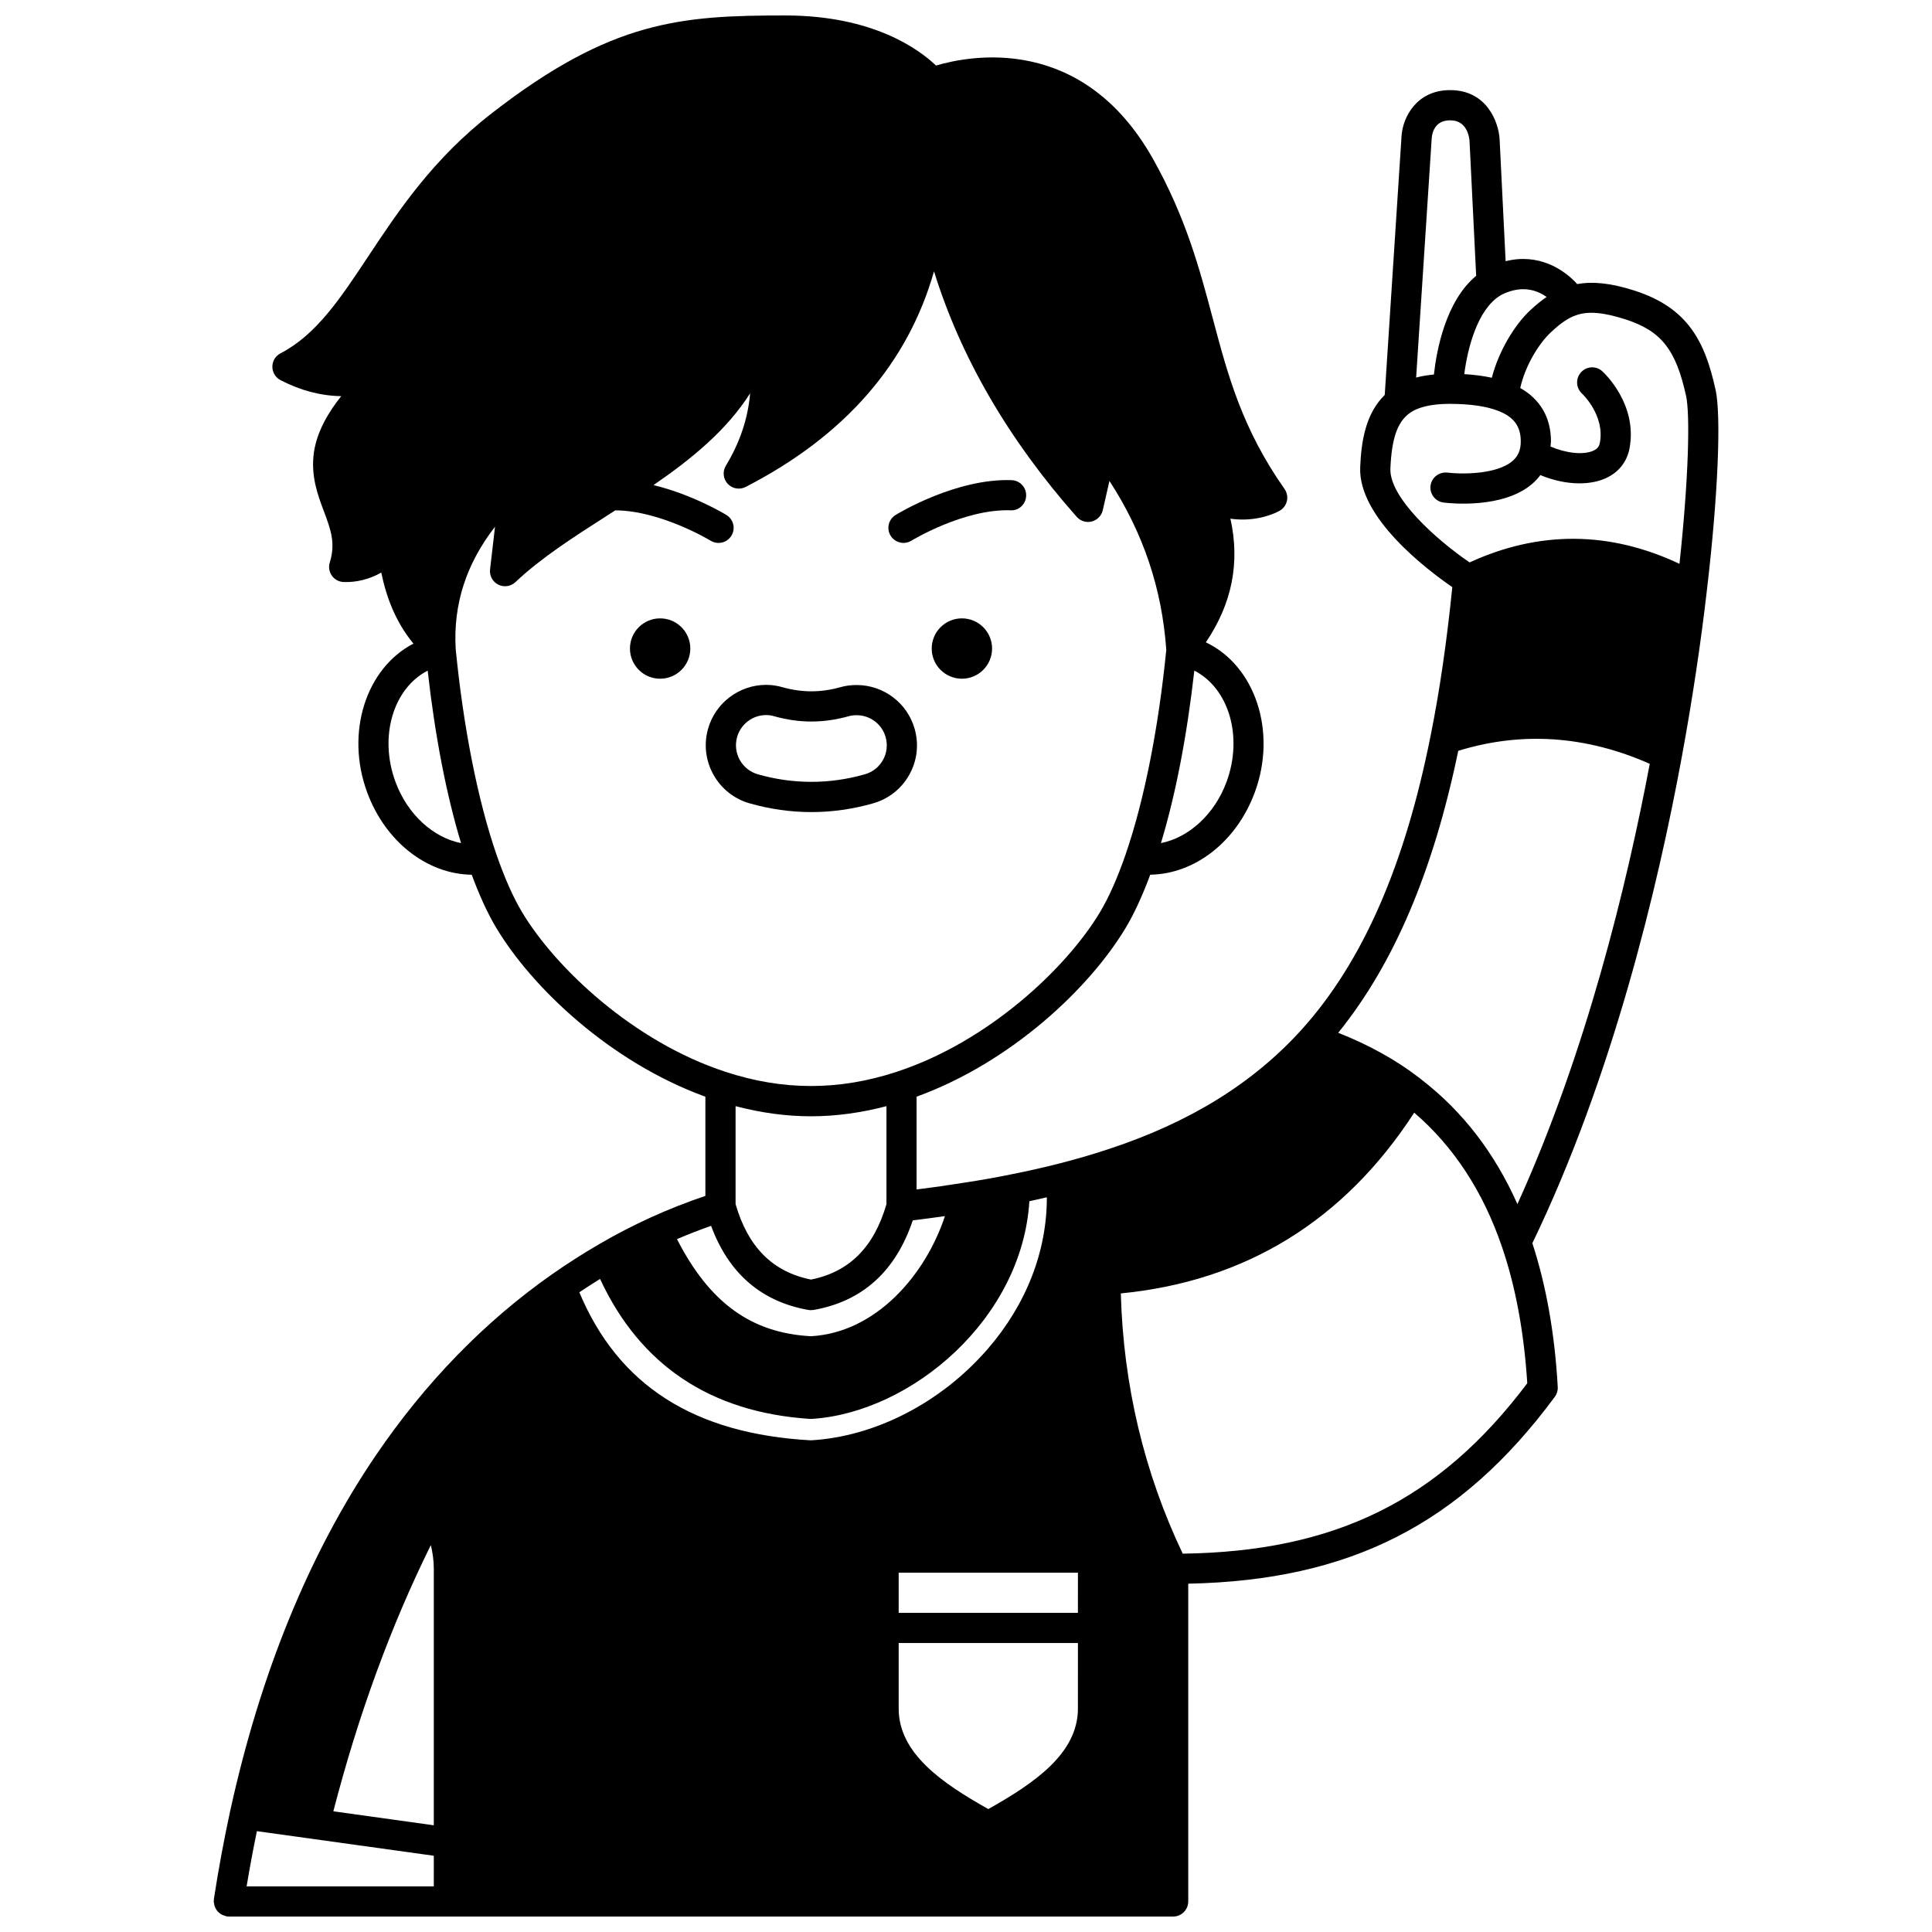 <?xml version="1.0" encoding="UTF-8"?>
<!-- Uploaded to: SVG Repo, www.svgrepo.com, Generator: SVG Repo Mixer Tools -->
<svg width="800px" height="800px" version="1.1" viewBox="144 144 512 512" xmlns="http://www.w3.org/2000/svg">
 <defs>
  <clipPath id="a">
   <path d="m200 148.09h400v503.81h-400z"/>
  </clipPath>
 </defs>
 <path d="m406.91 315.87c0 4.414-3.582 7.996-7.996 7.996-4.418 0-8-3.582-8-7.996 0-4.418 3.582-7.996 8-7.996 4.414 0 7.996 3.578 7.996 7.996"/>
 <path d="m326.94 315.87c0 4.414-3.582 7.996-8 7.996-4.414 0-7.996-3.582-7.996-7.996 0-4.418 3.582-7.996 7.996-7.996 4.418 0 8 3.578 8 7.996"/>
 <path d="m383.44 287.88c0.715 0 1.445-0.191 2.094-0.598 0.141-0.082 13.914-8.461 26.254-8.047 2.266 0.145 4.066-1.637 4.152-3.844 0.082-2.207-1.641-4.066-3.844-4.144-14.707-0.523-30.113 8.828-30.762 9.234-1.879 1.16-2.465 3.621-1.305 5.5 0.762 1.227 2.066 1.898 3.41 1.898z"/>
 <path d="m359.04 359.21c5.473 0 10.969-0.777 16.316-2.309 4.109-1.16 7.523-3.848 9.609-7.57 2.086-3.731 2.598-8.051 1.434-12.152-1.914-6.852-8.234-11.641-15.367-11.641-1.594 0-3.039 0.199-4.352 0.582-5.207 1.453-10.145 1.43-15.227 0.02-1.445-0.426-2.926-0.645-4.414-0.645-7.152 0-13.488 4.801-15.402 11.664-2.398 8.477 2.551 17.328 11.023 19.734 5.375 1.535 10.883 2.316 16.379 2.316zm-19.699-19.883c0.957-3.43 4.125-5.828 7.699-5.828 0.707 0 1.449 0.109 2.207 0.336 6.602 1.832 12.91 1.852 19.641-0.02 0.637-0.191 1.316-0.277 2.144-0.277 3.562 0 6.715 2.383 7.668 5.805 0.582 2.059 0.328 4.219-0.715 6.082-1.039 1.859-2.746 3.199-4.812 3.777-9.328 2.672-19.012 2.656-28.32 0-4.238-1.199-6.711-5.625-5.512-9.875z"/>
 <g clip-path="url(#a)">
  <path d="m598.62 247.2c-2.809-12.805-7.371-21.648-21.441-26.184-6.184-1.977-10.984-2.492-15.199-1.73-3.617-4.008-10.352-8.25-18.973-6.062l-1.602-32.445c-0.293-4.438-3.387-12.852-12.992-12.895h-0.16c-8.855 0-12.523 7.25-12.828 12.137l-4.457 68.641c-5.137 5.035-6.219 12.418-6.504 19.129-0.59 13.387 17.805 27.262 24.41 31.801-1.445 14.383-3.375 27.625-5.75 39.406-6.863 34.457-18.02 59.906-34.109 77.785-12.922 14.293-29.73 24.695-51.387 31.793-4.203 1.391-8.699 2.695-13.359 3.879-3.941 0.996-8.004 1.91-12.109 2.723-4.035 0.836-8.254 1.582-12.938 2.289-3.785 0.613-7.848 1.191-12.32 1.754v-24.586c25.188-9.168 45.855-28.816 55.406-44.73 2.273-3.777 4.453-8.547 6.516-14.102 11.793-0.16 22.887-8.727 27.719-21.848 5.93-16.117 0.074-33.535-12.98-39.73 6.938-10.262 9.098-21.074 6.508-32.777 4.531 0.68 9.332-0.141 12.926-2.027 1.02-0.535 1.758-1.484 2.031-2.598 0.27-1.121 0.043-2.301-0.617-3.242-11.266-16.023-15.031-30.191-19.016-45.191-3.484-13.094-7.082-26.637-15.793-42.195-18.664-33.258-48.484-27.512-57.547-24.824-4.457-4.258-16.633-13.273-39.93-13.273-27.555 0-46.051 1.25-77.738 25.867-15.668 12.129-24.781 25.887-32.828 38.023-7.375 11.129-13.742 20.738-23.223 25.648-1.328 0.688-2.16 2.055-2.16 3.547 0 1.496 0.832 2.863 2.156 3.555 5.316 2.758 10.695 4.16 16.094 4.246-3.356 4.18-6.481 9.414-7.258 15.027-0.828 6.188 1.02 11.105 2.648 15.441 1.781 4.742 3.188 8.484 1.578 13.594-0.375 1.191-0.168 2.492 0.551 3.512 0.719 1.02 1.879 1.645 3.129 1.684 3.191 0.133 6.82-0.688 9.961-2.508 1.375 6.613 3.801 13.09 8.531 18.832-12.578 6.508-18.094 23.582-12.273 39.398 4.828 13.121 15.922 21.695 27.715 21.848 2.062 5.555 4.242 10.32 6.516 14.098 9.551 15.918 30.219 35.566 55.406 44.73v26.281c-4.856 1.66-9.75 3.551-14.617 5.781-4.648 2.129-9.18 4.473-13.457 6.973-4.356 2.527-8.582 5.231-12.562 8.023-17.918 12.562-33.691 28.797-46.879 48.25-17.488 25.836-30.418 57.457-38.422 94-1.648 7.57-3.098 15.422-4.324 23.352-0.016 0.105 0.02 0.203 0.016 0.309-0.008 0.102-0.059 0.191-0.059 0.301 0 0.172 0.074 0.316 0.098 0.48 0.031 0.273 0.07 0.531 0.16 0.789 0.082 0.242 0.191 0.461 0.32 0.676 0.129 0.223 0.258 0.434 0.426 0.629 0.168 0.195 0.355 0.355 0.555 0.512 0.199 0.16 0.395 0.301 0.625 0.418 0.238 0.125 0.488 0.199 0.75 0.277 0.16 0.043 0.293 0.145 0.461 0.168 0.199 0.031 0.398 0.047 0.598 0.047h0.004 250.27c2.207 0 4-1.789 4-4v-84.211c42.949-0.871 72.195-15.797 97.141-49.516 0.555-0.75 0.832-1.668 0.781-2.598-0.785-14.145-3.074-26.926-6.727-38.117 21.168-43.871 33.199-94.113 39.574-128.71 2.809-15.25 5.07-30.289 6.719-44.68 2.894-24.617 3.801-45.867 2.246-52.871zm-339.66 396.71h-49.605c0.824-4.949 1.73-9.836 2.723-14.633l46.883 6.516zm0-16.191-26.621-3.703c6.582-25.457 15.242-49.133 25.832-70.547 0.5 2.039 0.793 4.137 0.793 6.309zm210.09-276.52c-3.188 8.656-10.047 14.789-17.387 16.23 3.902-12.875 6.91-28.484 8.844-45.711 9.105 4.656 12.98 17.422 8.543 29.48zm-220.25-0.004c-4.43-12.035-0.57-24.781 8.539-29.469 1.93 17.219 4.941 32.828 8.84 45.703-7.332-1.441-14.191-7.57-17.379-16.234zm33.586 34.59c-2.371-3.934-4.672-9.117-6.84-15.398-4.902-14.203-8.73-33.527-10.785-54.426-0.672-11.785 2.746-22.465 10.422-32.371l-1.312 11.312c-0.191 1.672 0.676 3.281 2.18 4.035 1.504 0.75 3.316 0.484 4.539-0.664 6.812-6.434 15.426-11.953 24.551-17.793 0.637-0.406 1.273-0.82 1.906-1.227 11.98 0.02 25.148 7.957 25.281 8.039 0.652 0.402 1.375 0.59 2.09 0.59 1.344 0 2.656-0.676 3.41-1.902 1.16-1.879 0.574-4.344-1.305-5.496-0.48-0.297-9.008-5.441-19.344-7.926 10.043-6.898 19.367-14.496 25.613-24.32-0.578 6.691-2.715 13.043-6.434 19.184-0.926 1.531-0.723 3.488 0.496 4.793 1.219 1.309 3.16 1.648 4.75 0.832 26.23-13.488 42.957-32.652 49.918-57.137 7.082 22.824 19.754 44.641 37.824 65.066 0.996 1.117 2.527 1.598 3.988 1.223 1.453-0.371 2.574-1.523 2.91-2.984l1.77-7.762c8.977 13.805 13.914 28.523 15.062 44.742-2.047 20.68-5.828 39.793-10.672 53.91-0.012 0.023-0.016 0.051-0.023 0.078-0.02 0.059-0.039 0.129-0.059 0.191-2.172 6.281-4.473 11.465-6.844 15.406-8.84 14.734-29.449 34.238-53.805 42.242-15.281 5.039-30.191 5.043-45.484-0.004-24.359-7.992-44.961-27.496-53.805-42.234zm96.535 51.359v25.961c-3.312 11.434-9.867 17.973-19.992 19.992-10.125-2.019-16.684-8.562-19.992-19.992v-25.961c6.707 1.758 13.41 2.684 19.992 2.684 6.578 0 13.285-0.93 19.992-2.684zm-46.473 31.715c4.644 12.562 13.273 20.09 25.785 22.289 0.227 0.039 0.457 0.055 0.68 0.055h0.008 0.004 0.004 0.008c0.223 0 0.453-0.02 0.68-0.055 12.98-2.281 21.773-10.312 26.277-23.742 3.012-0.367 5.848-0.738 8.523-1.121-5.168 15.641-18.301 30.883-35.523 31.828-15.77-0.848-26.848-8.836-35.488-25.734 3.031-1.293 6.039-2.465 9.043-3.519zm-34.918 17.613c1.797-1.207 3.621-2.387 5.492-3.543 10.637 22.898 29.328 35.379 55.645 37.094h0.52c26.375-1.719 55.68-26.488 57.609-57.691 1.555-0.328 3.09-0.684 4.629-1.039 0.035 14.254-5.422 28.402-15.738 40.27-12.312 14.172-29.797 23.176-46.801 24.137-30.941-1.703-51.035-14.57-61.355-39.227zm132.13 110.3c0 11.879-11.461 19.746-23.75 26.648-12.293-6.91-23.75-14.77-23.75-26.648v-17.352h47.504zm0-25.352h-47.5v-10.637h47.504zm111.86-349.06c0.281-0.188 0.582-0.348 0.988-0.523 5.059-2.281 8.895-0.902 11.363 0.855-1.41 0.973-2.848 2.129-4.387 3.574-3.992 3.731-8.273 10.625-10.137 17.84-2.172-0.469-4.566-0.801-7.301-0.957 0.855-6.644 3.391-17 9.473-20.789zm-18.098-41.785c0.121-1.414 0.832-4.688 4.875-4.688h0.074c4.277 0.02 4.961 4.18 5.062 5.359l1.77 35.848c-8.094 6.695-10.5 19.785-11.203 26.156-1.68 0.168-3.262 0.418-4.707 0.805zm-65.988 375.16c-10.23-21.496-15.734-44.66-16.406-68.969 33.09-3.219 59.219-19.309 77.754-47.898 10.426 8.953 18.258 20.871 23.258 35.566 0 0.004 0 0.004 0.004 0.008 3.594 10.492 5.848 22.645 6.699 36.137-23.359 31.02-50.879 44.605-91.309 45.156zm88.695-92.637c-6-13.496-14.492-24.562-25.355-32.938-0.129-0.137-0.285-0.234-0.43-0.352-0.023-0.016-0.043-0.039-0.066-0.055-6.301-4.879-13.59-8.883-21.641-12.055 14.711-18.176 25.172-42.695 31.816-74.723 16.84-5.191 33.883-4.023 50.75 3.445-6.066 32.113-16.871 76.59-35.074 116.68zm42.945-169.68c-18.48-8.715-37.152-8.84-55.617-0.375-8.965-6.121-21.324-17.262-20.988-24.891 0.336-7.777 1.789-12.109 4.856-14.488 2.219-1.723 5.723-2.606 10.664-2.641 5.527 0 9.902 0.621 13.039 1.852 4.144 1.59 5.992 4.09 5.992 8.117 0.004 2.199-0.66 3.816-2.09 5.086-4.293 3.812-13.992 3.582-17.371 3.168-2.168-0.242-4.188 1.289-4.453 3.477-0.273 2.191 1.281 4.188 3.469 4.457 1.605 0.199 15.895 1.762 23.652-5.106 0.746-0.664 1.398-1.395 1.98-2.172 3.441 1.43 7.043 2.191 10.359 2.191 2.539 0 4.914-0.438 6.926-1.336 3.379-1.512 5.625-4.277 6.328-7.824 2.277-11.836-6.816-20.207-7.207-20.559-1.629-1.473-4.137-1.352-5.621 0.281-1.484 1.625-1.367 4.144 0.246 5.637 0.062 0.059 6.144 5.769 4.731 13.098-0.141 0.695-0.453 1.484-1.746 2.062-2.617 1.176-7.234 0.648-11.332-1.117 0.035-0.461 0.129-0.891 0.129-1.363 0-6.301-2.82-11.133-8.141-14.148 1.309-5.898 4.902-11.758 8.086-14.734 2.633-2.481 4.648-3.848 6.773-4.574 3.16-1.098 7.164-0.758 13.008 1.113 9.473 3.051 13.379 7.977 16.078 20.289 1.055 4.801 0.742 21.348-1.75 44.5z"/>
 </g>
</svg>